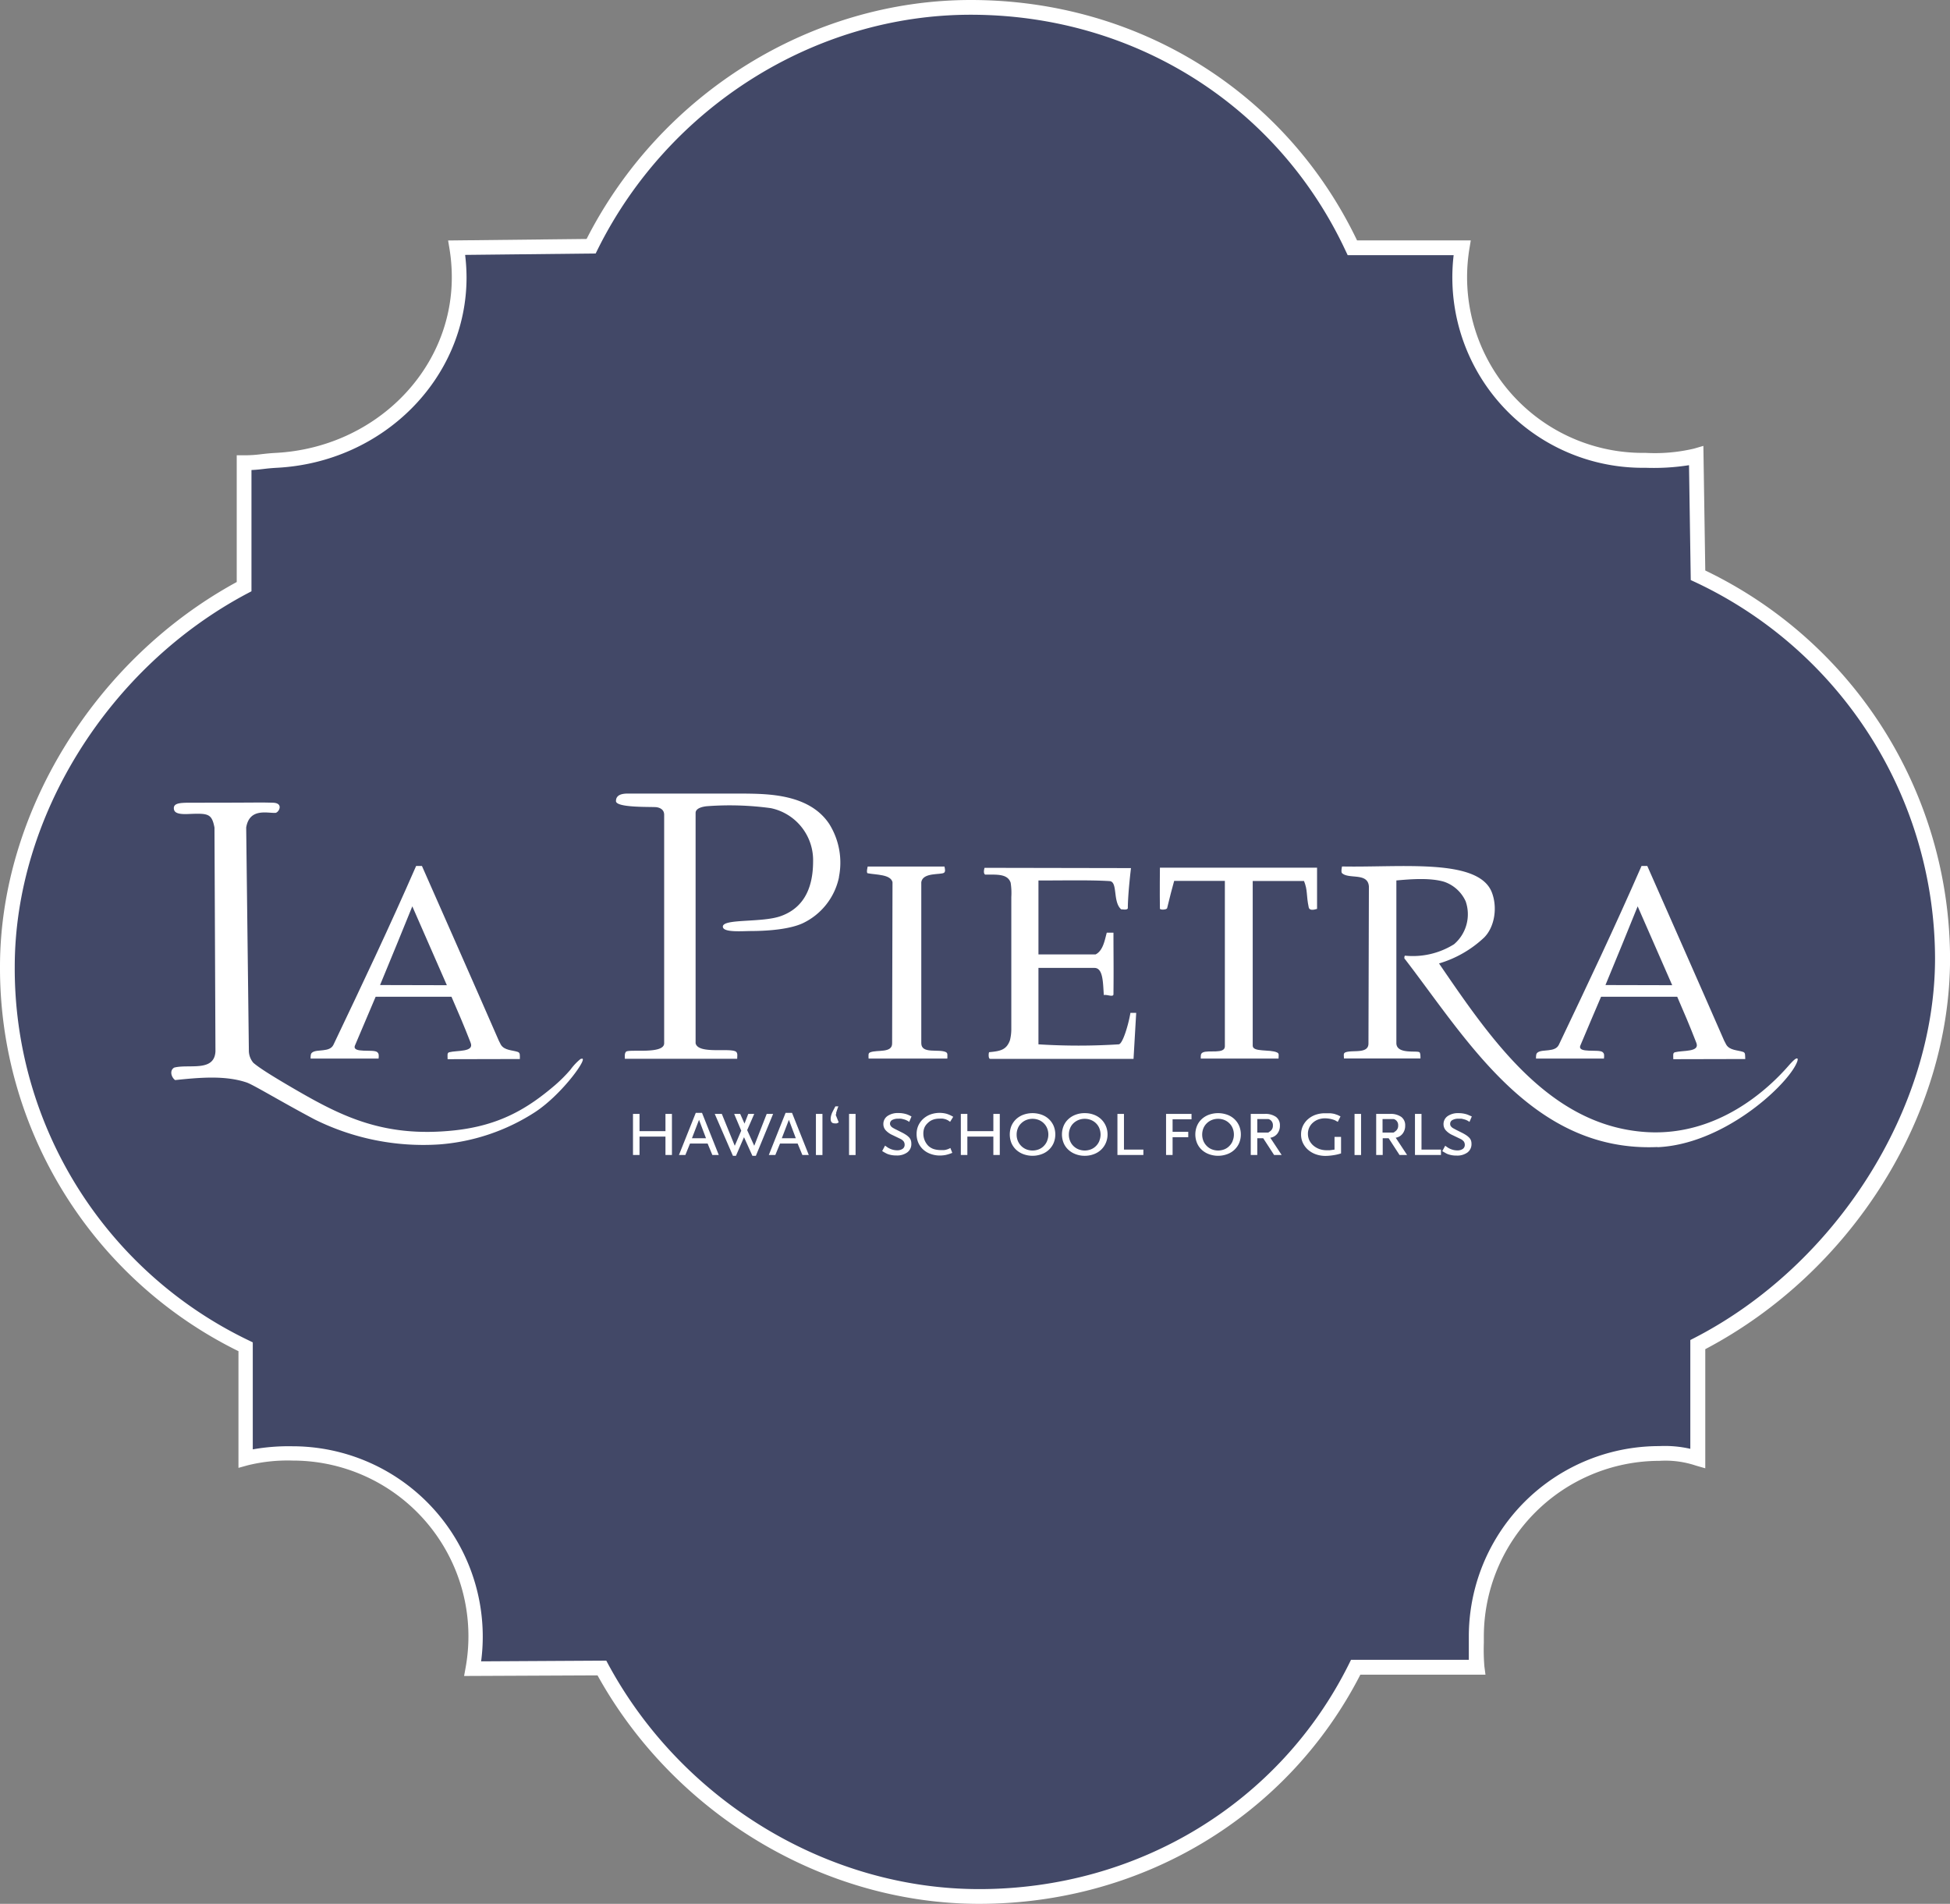 <svg xmlns="http://www.w3.org/2000/svg" viewBox="0 0 358.49 350"><rect x="0" y="0" width="358.49" height="350" fill="#808080" stroke="none"/><defs><style>.cls-1{fill:#424867;}.cls-2{fill:#fff;}</style></defs><g id="Layer_2" data-name="Layer 2"><g id="Layer_1-2" data-name="Layer 1"><path class="cls-1" d="M84,45.52A33.78,33.78,0,0,1,84.42,51c0,18.58-15.46,32.68-33.65,33.65-2.59.13-3.18.43-5.89.43v22.8c-24.62,13-43.52,40.08-43.52,69.86A77.64,77.64,0,0,0,45.14,247.6l0,20.52a32.28,32.28,0,0,1,8.63-.92,33.65,33.65,0,0,1,33.64,33.65,33,33,0,0,1-.52,5.91l23.71-.11c13.13,24.27,39.82,42,69.35,42,30.46,0,56.53-16.62,69.25-42.14h22.27c-.18-1.44-.1-4.17-.1-5.65a33.65,33.65,0,0,1,33.64-33.65,19.19,19.19,0,0,1,7.07.92l0-20.91c25-12.89,45-40.92,45-71a77.66,77.66,0,0,0-45-70.45l-.34-22c-3,.91-6.49.85-9.82.85a33.67,33.67,0,0,1-33.2-39.1l-20.18,0c-12.37-26.48-39-44.19-70.17-44.19-30.48,0-57.08,18.32-69.79,43.89Z"/><path class="cls-2" d="M180,350c-28.55,0-56-16.46-70.15-42l-24.53.11.29-1.6a32.3,32.3,0,0,0-31.79-38,30.69,30.69,0,0,0-8.28.87l-1.7.47,0-21.45A78.49,78.49,0,0,1,0,177.71C0,149.47,17.46,121.18,43.52,107V83.7h1.36a23.38,23.38,0,0,0,3.22-.21c.71-.08,1.47-.17,2.6-.23C68.85,82.3,83.06,68.11,83.06,51a32.56,32.56,0,0,0-.42-5.23l-.26-1.56,25.46-.28C121.46,17.2,149.09,0,178.48,0c30.78,0,57.92,16.91,71,44.19l20.91,0-.26,1.58a32.65,32.65,0,0,0-.42,5.23A32.32,32.32,0,0,0,302,83.26h.6a31.41,31.41,0,0,0,8.84-.79l1.71-.5.35,22.91a79.31,79.31,0,0,1,45,71.31c0,28.86-18,57.62-45,71.84l0,21.9-1.74-.5a17.58,17.58,0,0,0-6.69-.87,32.32,32.32,0,0,0-32.28,32.29V302a37.17,37.17,0,0,0,.1,4.34l.2,1.53h-23C236.75,333.87,210,350,180,350Zm-68.54-44.71.38.71c13.57,25.08,40.33,41.29,68.16,41.29,29.24,0,55.31-15.86,68-41.4l.37-.75h21.66c0-1,0-2.19,0-3.19v-1.1a35,35,0,0,1,35-35,21.07,21.07,0,0,1,5.72.5l0-20,.74-.38c26.05-13.41,44.25-42.12,44.25-69.81A76.59,76.59,0,0,0,311.61,107l-.78-.36-.32-21.12a41.63,41.63,0,0,1-7.9.48H302a35,35,0,0,1-34.76-39.09l-19.48,0-.37-.78c-12.5-26.78-38.92-43.42-68.93-43.42-28.64,0-55.56,16.94-68.58,43.14l-.37.75-24,.26A35.27,35.27,0,0,1,85.77,51c0,18.59-15.34,34-34.92,35-1.06.06-1.77.14-2.44.22s-1.31.15-2.18.19v22.29l-.72.38c-25.6,13.55-42.8,41.14-42.8,68.66a75.81,75.81,0,0,0,43,68.67l.76.37,0,19.67a37.77,37.77,0,0,1,7.28-.57,35,35,0,0,1,35,35,34.39,34.39,0,0,1-.3,4.54Z"/><path class="cls-2" d="M153.73,204.7a1,1,0,0,1,0-.17l.06-.18.07-.23c.06-.16.1-.29.13-.38a2.79,2.79,0,0,1,.15-.35h-.56l-.17.32c-.17.32-.3.58-.39.76a3.28,3.28,0,0,0-.21.57,2.35,2.35,0,0,0-.1.66c0,.55.25.82.74.82a1.31,1.31,0,0,0,.37,0,1.63,1.63,0,0,0,.37-.19l-.55-1.37C153.7,204.84,153.71,204.76,153.73,204.7Z"/><path class="cls-2" d="M270.11,209.16a3.29,3.29,0,0,0-.58-.48,8.35,8.35,0,0,0-.89-.5l-.9-.45-.54-.29a1.93,1.93,0,0,1-.32-.22,2.11,2.11,0,0,1-.19-.23.73.73,0,0,1-.09-.39.76.76,0,0,1,.41-.69,2.24,2.24,0,0,1,1.14-.25l.5,0a4.9,4.9,0,0,1,.56.13,2.37,2.37,0,0,1,.46.17,2.88,2.88,0,0,1,.48.29l.43-1L270,205a3,3,0,0,0-.46-.17,4.86,4.86,0,0,0-1.41-.19,3.32,3.32,0,0,0-2,.55,1.77,1.77,0,0,0-.75,1.51,1.68,1.68,0,0,0,.41,1.09,3.7,3.7,0,0,0,1.27.9l1.37.66a1.82,1.82,0,0,1,.66.48,1.06,1.06,0,0,1,.2.64.89.89,0,0,1-.37.75,1.76,1.76,0,0,1-1,.27,3.18,3.18,0,0,1-1.25-.26,2.74,2.74,0,0,1-.42-.21c-.13-.08-.32-.21-.56-.39l-.54,1,.63.36a3.1,3.1,0,0,0,.45.21,4.55,4.55,0,0,0,1.55.24,3.2,3.2,0,0,0,2-.57,1.9,1.9,0,0,0,.74-1.58,1.83,1.83,0,0,0-.1-.64A1.45,1.45,0,0,0,270.11,209.16Z"/><polygon class="cls-2" points="261.33 204.78 260.13 204.78 260.13 212.33 264.91 212.33 264.91 211.34 261.33 211.34 261.33 204.78"/><path class="cls-2" d="M257.85,208.42a2.32,2.32,0,0,0,.48-1.49,1.89,1.89,0,0,0-.72-1.6,3.38,3.38,0,0,0-2.09-.55H253v7.55h1.2v-3.08h1.09l2,3.08h1.39l-2.09-3.17A2,2,0,0,0,257.85,208.42Zm-1.69-.21-.33,0h-1.66v-2.48h1.71a2.5,2.5,0,0,1,.32,0,.52.52,0,0,1,.2.06l.18.11a1.16,1.16,0,0,1,.46,1,1.21,1.21,0,0,1-.42,1l-.22.17A.64.64,0,0,1,256.16,208.21Z"/><rect class="cls-2" x="249.02" y="204.78" width="1.2" height="7.56"/><path class="cls-2" d="M245.34,211.34l-.86.12c-.21,0-.41,0-.6,0a4,4,0,0,1-1.35-.23,3.69,3.69,0,0,1-1.09-.64,3,3,0,0,1-.73-.95,2.84,2.84,0,0,1-.26-1.2,2.71,2.71,0,0,1,.24-1.14,2.59,2.59,0,0,1,.67-.9,3,3,0,0,1,1-.6,3.62,3.62,0,0,1,1.26-.21,5.48,5.48,0,0,1,.94.1,5.18,5.18,0,0,1,.86.26l.52.29.5-1c-.26-.13-.46-.23-.61-.29l-.51-.17a5.74,5.74,0,0,0-.8-.12c-.32,0-.63,0-.94,0a5.22,5.22,0,0,0-1.75.29,4.26,4.26,0,0,0-1.39.82,3.82,3.82,0,0,0-.92,1.23,3.62,3.62,0,0,0-.33,1.55,3.57,3.57,0,0,0,.34,1.57,3.85,3.85,0,0,0,.94,1.25,4.43,4.43,0,0,0,1.42.83,5.23,5.23,0,0,0,1.8.3,9.33,9.33,0,0,0,1.1-.08,9.69,9.69,0,0,0,1.13-.2l.26-.07.36-.11V209h-1.2Z"/><path class="cls-2" d="M234.82,208.42a2.32,2.32,0,0,0,.48-1.49,1.89,1.89,0,0,0-.72-1.6,3.38,3.38,0,0,0-2.09-.55h-2.55v7.55h1.2v-3.08h1.09l2,3.08h1.39l-2.09-3.17A2,2,0,0,0,234.82,208.42Zm-1.69-.21-.33,0h-1.66v-2.48h1.71a2.5,2.5,0,0,1,.32,0,.52.52,0,0,1,.2.06l.18.11a1.16,1.16,0,0,1,.46,1,1.21,1.21,0,0,1-.42,1,1.5,1.5,0,0,1-.23.17A.54.54,0,0,1,233.13,208.21Z"/><path class="cls-2" d="M226.94,205.74a3.8,3.8,0,0,0-1.33-.81,5,5,0,0,0-3.36,0,4,4,0,0,0-1.33.81,3.59,3.59,0,0,0-.86,1.24,4.16,4.16,0,0,0,0,3.15,3.59,3.59,0,0,0,.86,1.24,4,4,0,0,0,1.33.81,4.85,4.85,0,0,0,3.36,0,3.8,3.8,0,0,0,1.33-.81,3.76,3.76,0,0,0,.87-1.24,4.16,4.16,0,0,0,0-3.15A3.76,3.76,0,0,0,226.94,205.74Zm-.32,4a2.69,2.69,0,0,1-.61.93,2.58,2.58,0,0,1-.92.62,3.14,3.14,0,0,1-2.31,0,2.71,2.71,0,0,1-.93-.62,2.86,2.86,0,0,1-.62-.93,3.14,3.14,0,0,1-.22-1.15,3.19,3.19,0,0,1,.22-1.16,2.71,2.71,0,0,1,.62-.92,2.84,2.84,0,0,1,.93-.61,3.14,3.14,0,0,1,2.31,0,2.69,2.69,0,0,1,.92.61,2.56,2.56,0,0,1,.61.92,3,3,0,0,1,.22,1.16A2.94,2.94,0,0,1,226.62,209.71Z"/><polygon class="cls-2" points="214.37 212.33 215.57 212.33 215.57 209.06 218.45 209.06 218.45 208.07 215.57 208.07 215.57 205.77 219.05 205.77 219.05 204.78 214.37 204.78 214.37 212.33"/><polygon class="cls-2" points="206.63 204.78 205.43 204.78 205.43 212.33 210.2 212.33 210.2 211.34 206.63 211.34 206.63 204.78"/><path class="cls-2" d="M202.42,205.74a3.85,3.85,0,0,0-1.32-.81,4.64,4.64,0,0,0-1.68-.29,4.56,4.56,0,0,0-1.68.29,3.9,3.9,0,0,0-1.33.81,3.49,3.49,0,0,0-.87,1.24,4.16,4.16,0,0,0,0,3.15,3.49,3.49,0,0,0,.87,1.24,3.9,3.9,0,0,0,1.33.81,4.56,4.56,0,0,0,1.68.3,4.64,4.64,0,0,0,1.68-.3,3.85,3.85,0,0,0,1.32-.81,3.76,3.76,0,0,0,.87-1.24,4,4,0,0,0,0-3.15A3.76,3.76,0,0,0,202.42,205.74Zm-.31,4a2.84,2.84,0,0,1-.61.93,2.71,2.71,0,0,1-.93.62,3.12,3.12,0,0,1-2.3,0,2.85,2.85,0,0,1-.94-.62,2.69,2.69,0,0,1-.61-.93,2.94,2.94,0,0,1-.22-1.15,3,3,0,0,1,.22-1.16,2.56,2.56,0,0,1,.61-.92,3,3,0,0,1,.94-.61,3.12,3.12,0,0,1,2.3,0,2.84,2.84,0,0,1,.93.61,2.69,2.69,0,0,1,.61.92,3.19,3.19,0,0,1,.22,1.16A3.14,3.14,0,0,1,202.11,209.71Z"/><path class="cls-2" d="M192.83,205.74a3.8,3.8,0,0,0-1.33-.81,5,5,0,0,0-3.36,0,4,4,0,0,0-1.33.81,3.76,3.76,0,0,0-.87,1.24,4.28,4.28,0,0,0,0,3.15,3.76,3.76,0,0,0,.87,1.24,4,4,0,0,0,1.33.81,4.85,4.85,0,0,0,3.36,0,3.8,3.8,0,0,0,1.33-.81,3.76,3.76,0,0,0,.87-1.24,4.16,4.16,0,0,0,0-3.15A3.76,3.76,0,0,0,192.83,205.74Zm-.32,4a2.84,2.84,0,0,1-.61.93,2.67,2.67,0,0,1-.92.62,3.14,3.14,0,0,1-2.31,0,2.85,2.85,0,0,1-1.55-1.55,2.94,2.94,0,0,1-.22-1.15,3,3,0,0,1,.22-1.16,2.58,2.58,0,0,1,.62-.92,2.84,2.84,0,0,1,.93-.61,3.14,3.14,0,0,1,2.31,0,2.79,2.79,0,0,1,.92.61,2.69,2.69,0,0,1,.61.92,3,3,0,0,1,.22,1.16A2.94,2.94,0,0,1,192.51,209.71Z"/><polygon class="cls-2" points="182.62 207.95 177.84 207.95 177.84 204.78 176.64 204.78 176.64 212.33 177.84 212.33 177.84 208.95 182.62 208.95 182.62 212.33 183.8 212.33 183.8 204.78 182.62 204.78 182.62 207.95"/><path class="cls-2" d="M170.59,206.43a2.58,2.58,0,0,1,.91-.58,3.34,3.34,0,0,1,1.17-.2,4.77,4.77,0,0,1,.66,0,3.8,3.8,0,0,1,.58.14l.35.16.41.28.57-.92a5.36,5.36,0,0,0-1.21-.55,5,5,0,0,0-3,.13,4.19,4.19,0,0,0-1.33.82,3.85,3.85,0,0,0-.88,1.23,3.74,3.74,0,0,0-.31,1.53,4,4,0,0,0,.31,1.6,3.71,3.71,0,0,0,.89,1.25,3.94,3.94,0,0,0,1.36.81,4.85,4.85,0,0,0,1.74.3,5.49,5.49,0,0,0,1.08-.11,7.55,7.55,0,0,0,1.18-.38l-.35-.89c-.16.08-.3.15-.43.2s-.25.08-.38.12a2.28,2.28,0,0,1-.39.06l-.48,0a4.57,4.57,0,0,1-1.39-.19,2.76,2.76,0,0,1-1-.6,3.21,3.21,0,0,1-.9-2.25,2.86,2.86,0,0,1,.22-1.14A2.57,2.57,0,0,1,170.59,206.43Z"/><path class="cls-2" d="M164,205.91a2.24,2.24,0,0,1,1.14-.25,4.36,4.36,0,0,1,.51,0,5.31,5.31,0,0,1,.55.13,2.37,2.37,0,0,1,.46.17,2.54,2.54,0,0,1,.49.29l.42-1c-.24-.12-.42-.22-.55-.27a3,3,0,0,0-.46-.17,4.86,4.86,0,0,0-1.41-.19,3.32,3.32,0,0,0-2,.55,1.77,1.77,0,0,0-.75,1.51,1.68,1.68,0,0,0,.41,1.09,3.81,3.81,0,0,0,1.27.9l1.37.66a1.82,1.82,0,0,1,.66.48,1.06,1.06,0,0,1,.2.64.89.89,0,0,1-.37.75,1.76,1.76,0,0,1-1,.27,3.18,3.18,0,0,1-1.25-.26,4.11,4.11,0,0,1-.42-.21c-.13-.08-.31-.21-.56-.39l-.53,1c.27.17.48.29.62.36a3.1,3.1,0,0,0,.45.21,4.55,4.55,0,0,0,1.55.24,3.18,3.18,0,0,0,2-.57,1.87,1.87,0,0,0,.74-1.58,2.11,2.11,0,0,0-.09-.64,1.63,1.63,0,0,0-.32-.53,3.29,3.29,0,0,0-.58-.48,7.46,7.46,0,0,0-.89-.5l-.89-.45c-.23-.11-.41-.21-.55-.29a1.93,1.93,0,0,1-.32-.22,1.3,1.3,0,0,1-.18-.23.64.64,0,0,1-.1-.39A.76.76,0,0,1,164,205.91Z"/><rect class="cls-2" x="156.09" y="204.78" width="1.2" height="7.56"/><rect class="cls-2" x="150" y="204.78" width="1.2" height="7.56"/><path class="cls-2" d="M144.42,204.59l-3.08,7.74h1.2l.86-2.1h3.24l.87,2.1h1.18l-3.08-7.74Zm-.69,4.66,1.3-3.38,1.27,3.38Z"/><polygon class="cls-2" points="140.95 204.78 138.66 210.64 137.36 207.76 138.66 204.78 137.56 204.78 136.87 206.56 136.08 204.78 134.97 204.78 136.27 207.86 135.08 210.64 132.7 204.78 131.4 204.78 134.74 212.48 135.3 212.48 136.78 209.06 138.32 212.48 138.96 212.48 142.13 204.78 140.95 204.78"/><path class="cls-2" d="M127.91,204.59l-3.09,7.74H126l.85-2.1h3.24l.87,2.1h1.18l-3.08-7.74Zm-.7,4.66,1.3-3.38,1.28,3.38Z"/><polygon class="cls-2" points="122.34 207.95 117.57 207.95 117.57 204.78 116.37 204.78 116.37 212.33 117.57 212.33 117.57 208.95 122.34 208.95 122.34 212.33 123.53 212.33 123.53 204.78 122.34 204.78 122.34 207.95"/><path class="cls-2" d="M154.24,161.27a12.1,12.1,0,0,1-6.71,8.48c-2.21,1-5.78,1.39-9.35,1.41-1.71,0-5.22.32-5.29-.78-.09-1.56,7.28-.69,10.75-2,4.56-1.68,5.83-5.78,5.84-10a9.77,9.77,0,0,0-7.77-9.81,55.75,55.75,0,0,0-11.83-.35c-.59.07-2,.31-2,1.23v42.34c.49,2.17,6.9.66,7.54,1.67.2.33.11.6.11,1.19H114.87c0-.54-.07-1,.23-1.31.6-.52,7,.53,7-1.55,0-10.16,0-29.18,0-42,0-1.38-1.59-1.41-1.59-1.41-1.37-.07-7.27.1-7.27-1.11s1.21-1.39,2.25-1.38c8.18,0,15.67,0,21.23,0,4.26.06,12.06,0,15.75,5.62a13.41,13.41,0,0,1,1.76,9.71"/><path class="cls-2" d="M181,159.54s-.32,1,.12,1.25c2.14,0,4.12-.18,4.68,1.49a12.36,12.36,0,0,1,.12,2.63l0,24.41a8.52,8.52,0,0,1-.25,1.92c-.64,1.77-1.75,2-3.81,2.19-.11,0-.22,1.23.18,1.23,10,0,17.22,0,26.35,0l.49-8.46h-1.06c-.35,2.12-1.42,5.76-2.16,5.79a116.88,116.88,0,0,1-14.75,0c0-5.66,0-8.48,0-14.05H201.2c1.64,0,1.56,2.83,1.73,5,.54-.17,1.77.46,1.77-.17.05-5.32,0-6.54,0-11.31h-1.23c-.35,1.24-.65,3.31-2.06,4-3.77,0-5.78,0-10.5,0,0-5.44,0-6.86,0-13.59,4.68,0,9.57-.11,13.07.11,1.56.09.54,3.78,2.13,5.19.34,0,1.06.17,1.23-.18,0-2.65.58-7.4.58-7.4Z"/><path class="cls-2" d="M173.63,159.3c.13.57.18.94-.07,1.14-.55.43-3.9-.12-4.19,1.73,0,8.15,0,29.61,0,29.61,0,2.05,3.23,1,4.53,1.64.38.2.25.57.26,1.19-2.28,0-14.48,0-14.48,0,0-.66-.12-1,.33-1.16,1.26-.5,4.05.2,4-1.67,0-11.76.07-18.84.07-29.61-.36-1.44-3-1.33-4.56-1.63-.31-.06,0-1.24,0-1.24Z"/><path class="cls-2" d="M242.13,167.09c-.75.24-1.42.27-1.53-.27-.49-2.31-.16-3.09-.87-4.86H230.3c0,13.47,0,18.78,0,30.28,0,1.23,3.13.62,4.47,1.24.45.21.27.52.28,1.13-2.5,0-14.3,0-14.3,0,0-.6-.05-.89.36-1.12,1-.52,4.07.35,4.07-1.13,0-7.6,0-30.42,0-30.42l-9.32,0c-.31,1.08-.86,3.19-1.29,5-.08.34-1.32.36-1.33.11-.05-2.86,0-7.54,0-7.54l28.89,0Z"/><path class="cls-2" d="M304.73,210.87c-23,1-35-19.69-46.42-34.52-.23-.11-.11-.67,0-.66a14.3,14.3,0,0,0,9-2.1,7.25,7.25,0,0,0,2.14-7.89,6.73,6.73,0,0,0-4-3.61c-2.52-.73-5.91-.49-8.74-.23,0,6.07,0,29.89,0,29.89,0,2.14,3.79,1.33,4.25,1.7.19.16.18.82.18,1.14H247.07c0-.68-.17-1,.4-1.17,1.34-.41,4.16.35,4.11-1.64l.08-28.79c-.17-2.65-3.69-1.3-4.94-2.47-.23-.21,0-1.23,0-1.23,10.89.22,25.08-1.57,27.54,4.76,1.07,2.76.53,6.35-1.41,8.3a20.58,20.58,0,0,1-8.3,4.77c9.54,13.94,20.3,29.87,38.1,31,13.23.82,22.52-8.05,26.05-12.07,1.09-1.24,1.42-1.47,1.66-1.47s.14.48-.23,1.19c-2.23,4.34-13.5,14.6-25.4,15.13"/><path class="cls-2" d="M69.87,181.09c2.25-5.43,4-9.71,5.93-14.47l6.35,14.5Zm25.7,13.6c0-.71.08-1.16-.39-1.31-1-.34-2.47-.26-3.11-1.34-.07-.11-.32-.6-.37-.73C88,182.79,77.57,159.2,77.57,159.2H76.5c-4.94,11.3-9.73,21.39-15.2,32.87-.68,1.44-3,.75-3.89,1.41-.3.21-.31.53-.31,1.13,3.64,0,6.49,0,12.5,0,.06-.63.07-.94-.28-1.21-.74-.56-4.6.28-4.08-1.16,1.65-3.93,2.42-5.66,3.82-9H83c1.23,2.83,2.33,5.38,3.53,8.48.67,1.73-2.48,1.35-3.93,1.72-.44.11-.31.56-.31,1.28Z"/><path class="cls-2" d="M295.15,181.09c2.25-5.43,4-9.71,5.92-14.47l6.35,14.5Zm25.7,13.6c-.05-.71.07-1.16-.4-1.31-1-.34-2.46-.26-3.1-1.34-.07-.11-.32-.6-.38-.73-3.71-8.52-14.13-32.11-14.13-32.11h-1.06c-4.94,11.3-9.73,21.39-15.2,32.87-.69,1.44-3,.75-3.89,1.41-.3.21-.31.53-.31,1.13,3.64,0,6.49,0,12.49,0,.07-.63.08-.94-.27-1.21-.74-.56-4.6.28-4.08-1.16,1.64-3.93,2.41-5.66,3.82-9h14c1.23,2.83,2.32,5.38,3.52,8.48.68,1.73-2.47,1.35-3.92,1.72-.45.11-.32.56-.32,1.28Z"/><path class="cls-2" d="M106.78,194.64a10.26,10.26,0,0,0-1.9,2,27.2,27.2,0,0,1-2.84,2.85c-5,4.27-10.15,7.42-18.52,8.32-13,1.38-20.8-2.62-29.43-7.63-4.78-2.78-6.58-4-7.51-4.79a3.5,3.5,0,0,1-.83-2.35l-.49-40.91c.6-3.6,3.82-2.64,5.34-2.69.64,0,1.65-1.82-.44-1.87-3.15-.08-1.46,0-15.09,0-2,0-3.24.06-3.1,1.16.08.61.63,1,2.56.92,3.7-.15,4.39-.15,4.9,2.48l.18,41.14c-.18,3.88-4.94,2.29-7.59,3-.89.53-.53,1.76.17,2.29,4.51-.47,9.16-.89,13.12.43,1.27.42,6.29,3.5,12.56,6.82a44.9,44.9,0,0,0,22.87,4.58,37.56,37.56,0,0,0,17.61-5.93c5.18-3.39,10.23-10.62,8.43-9.77"/></g></g></svg>